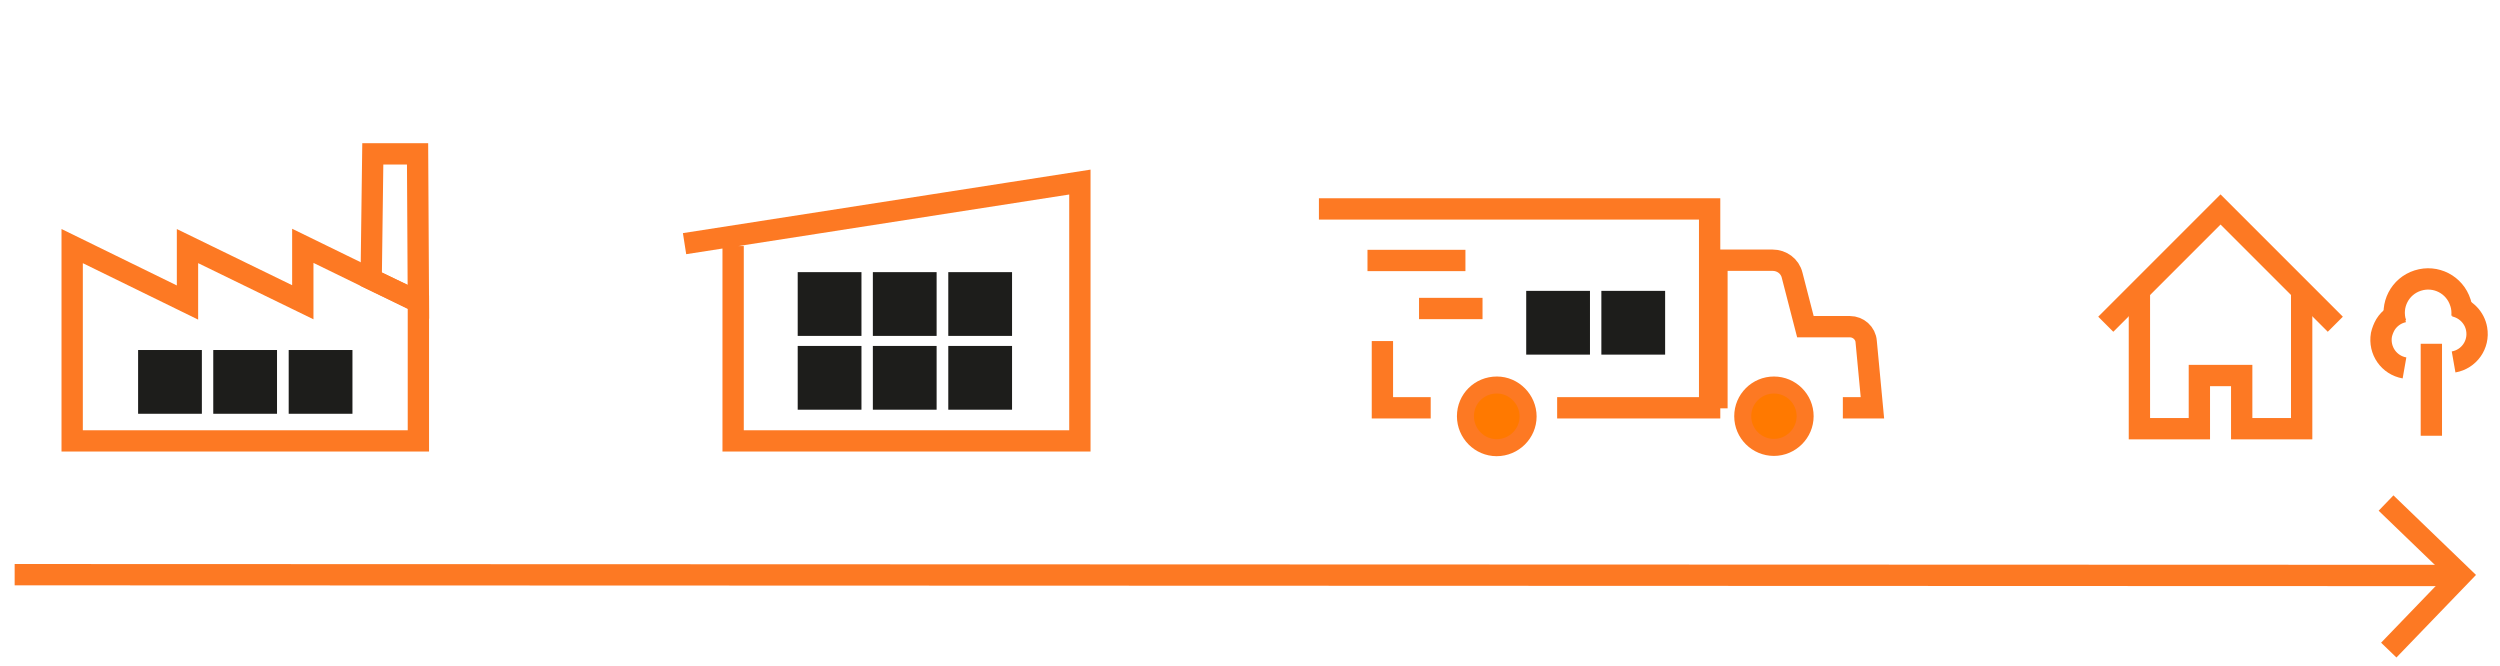 <?xml version="1.0" encoding="utf-8"?>
<!-- Generator: Adobe Illustrator 23.0.4, SVG Export Plug-In . SVG Version: 6.00 Build 0)  -->
<svg version="1.1" id="Calque_1" xmlns="http://www.w3.org/2000/svg" xmlns:xlink="http://www.w3.org/1999/xlink" x="0px" y="0px"
	 viewBox="0 0 921.4 245.3" style="enable-background:new 0 0 921.4 245.3;" xml:space="preserve">
<style type="text/css">
	.st0{fill:none;stroke:#FD7923;stroke-width:7.857;stroke-miterlimit:10;}
	.st1{fill:#1D1D1B;}
	.st2{fill:#FF7900;stroke:#FD7923;stroke-width:1.964;}
	.st3{fill:none;stroke:#FD7923;stroke-width:6.266;stroke-miterlimit:10;}
	.st4{fill:none;stroke:#FD7923;stroke-width:3.126;stroke-miterlimit:10;}
</style>
<title>Plan de travail 15promesses</title>
<path id="Tracé_5239" class="st0" d="M154.2,162.5v-51.1l-42.6-20.8v20.8L69.1,90.7v20.8L26.6,90.7v71.8L154.2,162.5z"/>
<path id="Tracé_5230" class="st0" d="M153.9,56.7h-16.5l-0.6,46.2l17.4,8.3L153.9,56.7z"/>
<path id="Tracé_5231" class="st0" d="M252.3,89.8l145.7-22.7v95.4H270.2V90.7"/>
<rect id="Rectangle_1299" x="562.5" y="107.2" class="st1" width="23.5" height="23.5"/>
<rect id="Rectangle_1300" x="590.2" y="107.2" class="st1" width="23.5" height="23.5"/>
<path id="Tracé_5232" class="st0" d="M486.1,77h144v73.3h-56.2"/>
<path id="Tracé_5240" class="st0" d="M527.3,150.3h-17.8v-24.6"/>
<path id="Tracé_5241" class="st0" d="M679.2,150.3h10.9l-2.3-24.4c-0.2-3.1-2.9-5.5-6-5.5h-16.4l-4.9-19c-0.8-3.3-3.8-5.5-7.2-5.5
	h-20.5v54.6"/>
<path id="Tracé_5242" class="st2" d="M642.3,153.4c0,6.4,5.2,11.5,11.5,11.5s11.5-5.2,11.5-11.5c0-6.4-5.2-11.5-11.5-11.5l0,0
	C647.5,141.9,642.3,147,642.3,153.4C642.3,153.4,642.3,153.4,642.3,153.4"/>
<path id="Tracé_5243" class="st3" d="M642.3,153.4c0,6.4,5.2,11.5,11.5,11.5s11.5-5.2,11.5-11.5c0-6.4-5.2-11.5-11.5-11.5l0,0
	C647.5,141.9,642.3,147,642.3,153.4C642.3,153.4,642.3,153.4,642.3,153.4z"/>
<path id="Tracé_5244" class="st4" d="M642.3,153.4c0,6.4,5.2,11.5,11.5,11.5s11.5-5.2,11.5-11.5c0-6.4-5.2-11.5-11.5-11.5l0,0
	C647.5,141.9,642.3,147,642.3,153.4C642.3,153.4,642.3,153.4,642.3,153.4z"/>
<path id="Tracé_5245" class="st2" d="M540.1,153.4c0,6.4,5.2,11.6,11.5,11.6c6.4,0,11.6-5.2,11.6-11.5s-5.2-11.6-11.5-11.6
	c0,0,0,0,0,0C545.2,141.9,540.1,147,540.1,153.4C540.1,153.4,540.1,153.4,540.1,153.4"/>
<path id="Tracé_5246" class="st3" d="M540.1,153.4c0,6.4,5.2,11.6,11.5,11.6c6.4,0,11.6-5.2,11.6-11.5s-5.2-11.6-11.5-11.6
	c0,0,0,0,0,0C545.2,141.9,540.1,147,540.1,153.4C540.1,153.4,540.1,153.4,540.1,153.4z"/>
<path id="Tracé_5247" class="st4" d="M540.1,153.4c0,6.4,5.2,11.6,11.5,11.6c6.4,0,11.6-5.2,11.6-11.5s-5.2-11.6-11.5-11.6
	c0,0,0,0,0,0C545.2,141.9,540.1,147,540.1,153.4C540.1,153.4,540.1,153.4,540.1,153.4z"/>
<line id="Ligne_1001" class="st0" x1="504" y1="96" x2="540.1" y2="96"/>
<line id="Ligne_1002" class="st0" x1="523" y1="113.7" x2="546.4" y2="113.7"/>
<rect id="Rectangle_1301" x="50.9" y="129" class="st1" width="23.5" height="23.5"/>
<rect id="Rectangle_1302" x="78.6" y="129" class="st1" width="23.5" height="23.5"/>
<rect id="Rectangle_1303" x="106.4" y="129" class="st1" width="23.5" height="23.5"/>
<rect id="Rectangle_1304" x="294" y="127.5" class="st1" width="23.5" height="23.5"/>
<rect id="Rectangle_1305" x="321.7" y="127.5" class="st1" width="23.5" height="23.5"/>
<rect id="Rectangle_1306" x="349.5" y="127.5" class="st1" width="23.5" height="23.5"/>
<rect id="Rectangle_1307" x="294" y="100.3" class="st1" width="23.5" height="23.5"/>
<rect id="Rectangle_1308" x="321.7" y="100.3" class="st1" width="23.5" height="23.5"/>
<rect id="Rectangle_1309" x="349.5" y="100.3" class="st1" width="23.5" height="23.5"/>
<line id="Ligne_1003" class="st0" x1="5.4" y1="211.8" x2="907" y2="212.1"/>
<path id="Tracé_5238" class="st0" d="M860.7,119.5l-42.3-42.3l-42.3,42.3"/>
<path id="Tracé_5250" class="st0" d="M788.5,106.8V158h22.1v-19.6h15.6V158h22.1v-51.2"/>
<path id="Tracé_5251" class="st0" d="M904.3,133.4c5.7-1,9.5-6.4,8.5-12.1c-0.7-4.2-4-7.6-8.2-8.5"/>
<path id="Tracé_5252" class="st0" d="M886.2,135.6c-5.7-1-9.5-6.4-8.5-12.2c0.3-1.3,0.8-2.6,1.5-3.8c1.5-2.4,3.9-4.1,6.7-4.7"/>
<path id="Tracé_5253" class="st0" d="M883,119.1c-2.1-6.6,1.5-13.6,8.1-15.7c6.6-2.1,13.6,1.5,15.7,8.1l0.1,0.3
	c0.5,1.5,0.6,3.2,0.5,4.8"/>
<line id="Ligne_1004" class="st0" x1="896.1" y1="160.6" x2="896.1" y2="126.7"/>
<path id="Tracé_5254" class="st0" d="M880.4,239.6l26.6-27.6l-27.6-26.6"/>
</svg>
